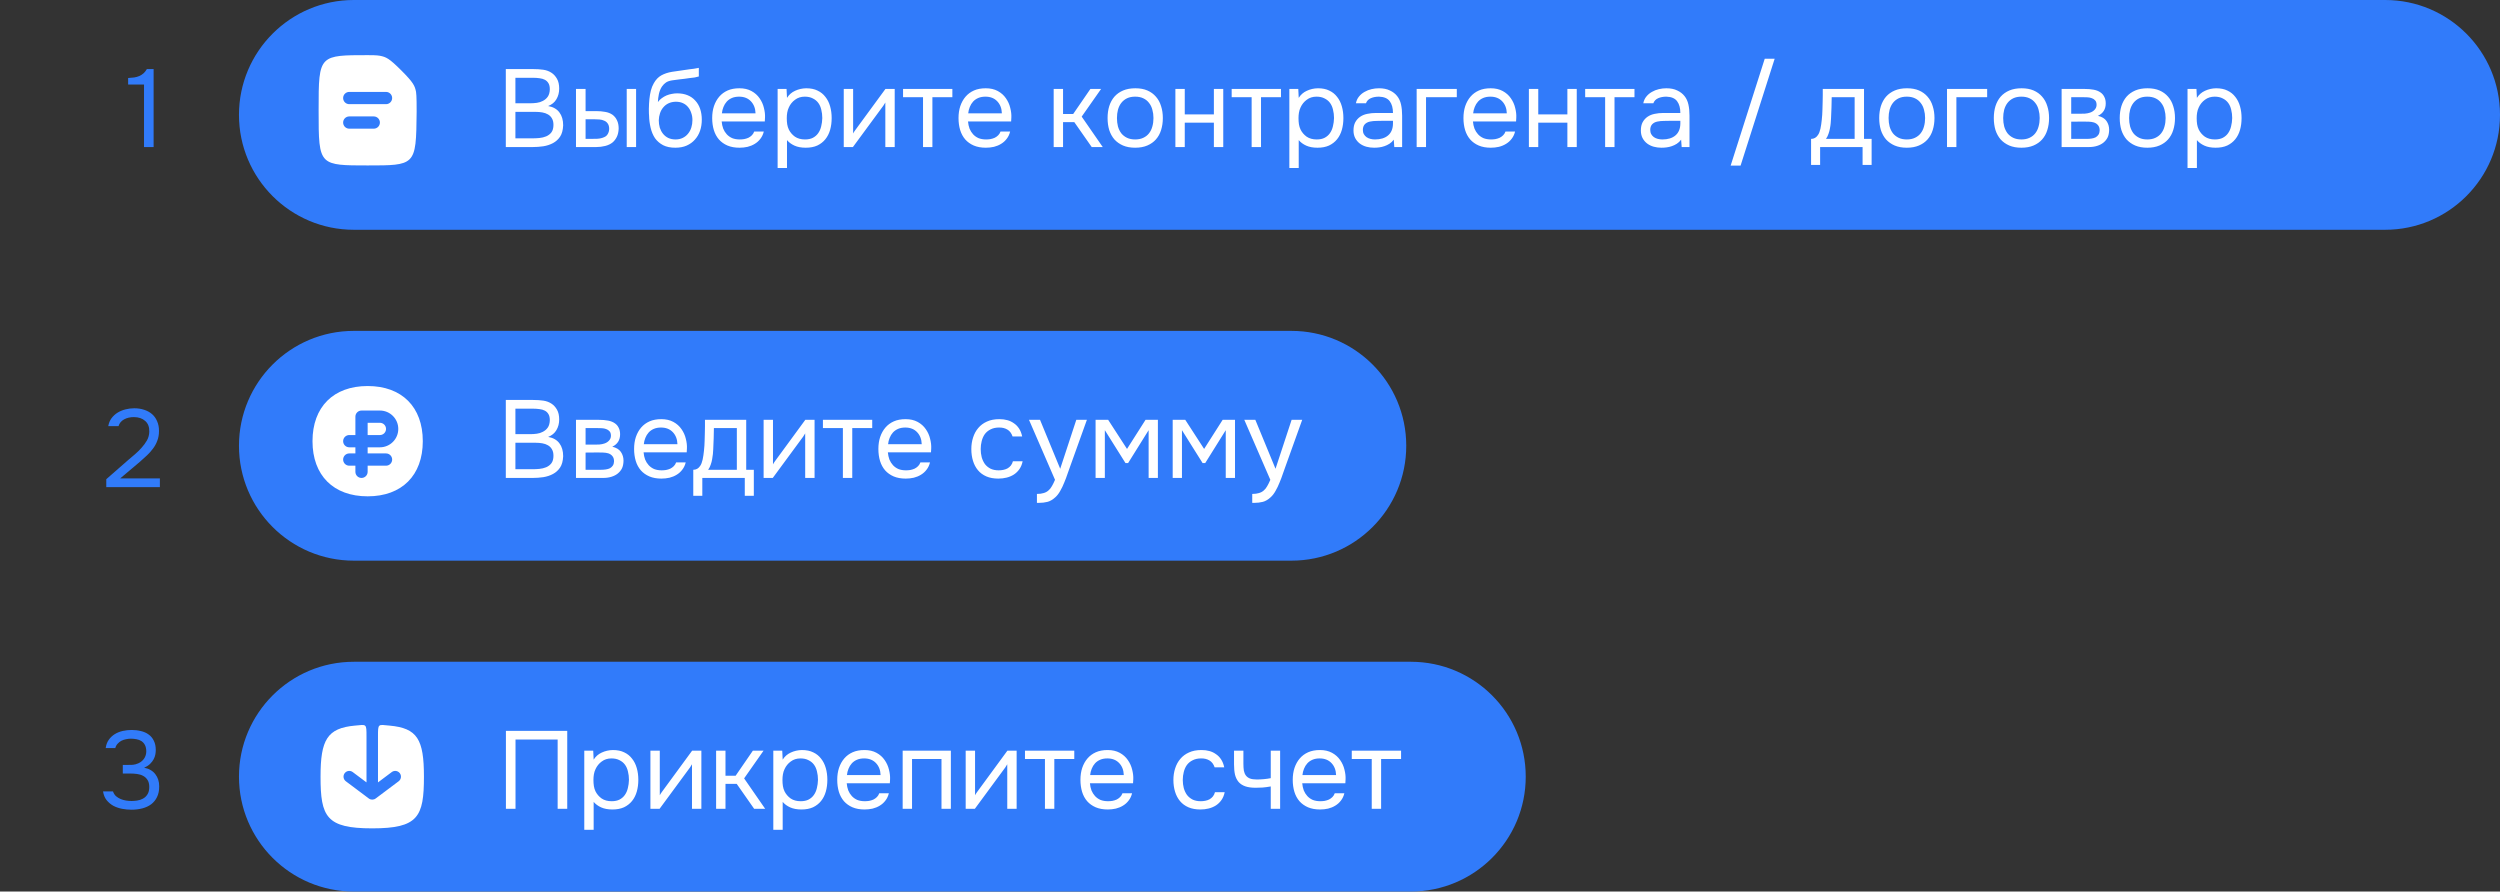 <?xml version="1.0" encoding="UTF-8"?> <svg xmlns="http://www.w3.org/2000/svg" width="272" height="97" viewBox="0 0 272 97" fill="none"><rect x="0" y="0" width="272" height="97" fill="#333333" stroke="none"/><path d="M26 12.5C26 5.596 31.596 0 38.5 0H259.5C266.404 0 272 5.596 272 12.5V12.5C272 19.404 266.404 25 259.5 25H38.5C31.596 25 26 19.404 26 12.5V12.5Z" fill="#317BFA"></path><path d="M26 48.5C26 41.596 31.596 36 38.5 36H140.5C147.404 36 153 41.596 153 48.5V48.5C153 55.404 147.404 61 140.5 61H38.5C31.596 61 26 55.404 26 48.5V48.5Z" fill="#317BFA"></path><path d="M26 84.5C26 77.596 31.596 72 38.5 72H153.5C160.404 72 166 77.596 166 84.5V84.5C166 91.404 160.404 97 153.5 97H38.5C31.596 97 26 91.404 26 84.5V84.5Z" fill="#317BFA"></path><path d="M55.032 7.516H58.008C58.416 7.516 58.784 7.54 59.112 7.588C59.448 7.636 59.748 7.748 60.012 7.924C60.244 8.076 60.44 8.292 60.6 8.572C60.76 8.852 60.84 9.208 60.84 9.64C60.84 10.072 60.74 10.456 60.54 10.792C60.348 11.128 60.048 11.376 59.64 11.536C60.184 11.632 60.592 11.864 60.864 12.232C61.136 12.592 61.272 13.06 61.272 13.636C61.248 14.164 61.136 14.576 60.936 14.872C60.736 15.168 60.48 15.4 60.168 15.568C59.856 15.736 59.504 15.852 59.112 15.916C58.728 15.972 58.34 16 57.948 16H55.032V7.516ZM56.076 8.464V11.236H57.708C57.932 11.236 58.164 11.22 58.404 11.188C58.644 11.156 58.86 11.088 59.052 10.984C59.276 10.872 59.456 10.72 59.592 10.528C59.736 10.328 59.812 10.056 59.82 9.712C59.82 9.44 59.772 9.224 59.676 9.064C59.58 8.896 59.448 8.768 59.28 8.68C59.112 8.592 58.92 8.536 58.704 8.512C58.488 8.48 58.26 8.464 58.02 8.464H56.076ZM57.912 15.052C58.168 15.052 58.424 15.04 58.68 15.016C58.944 14.992 59.192 14.932 59.424 14.836C59.664 14.732 59.856 14.584 60 14.392C60.144 14.192 60.216 13.924 60.216 13.588C60.216 13.3 60.16 13.064 60.048 12.88C59.944 12.696 59.8 12.552 59.616 12.448C59.44 12.344 59.236 12.272 59.004 12.232C58.772 12.192 58.536 12.172 58.296 12.172H56.076V15.052H57.912ZM62.667 9.676H63.711V12.088H64.851C65.211 12.088 65.539 12.116 65.835 12.172C66.139 12.22 66.407 12.324 66.639 12.484C66.855 12.644 67.019 12.848 67.131 13.096C67.251 13.336 67.311 13.636 67.311 13.996C67.295 14.356 67.227 14.656 67.107 14.896C66.995 15.128 66.847 15.324 66.663 15.484C66.439 15.668 66.167 15.8 65.847 15.88C65.527 15.96 65.199 16 64.863 16H62.667V9.676ZM68.187 16V9.676H69.207V16H68.187ZM64.047 15.112C64.351 15.112 64.655 15.108 64.959 15.1C65.271 15.084 65.539 15.02 65.763 14.908C65.915 14.844 66.035 14.736 66.123 14.584C66.219 14.424 66.271 14.24 66.279 14.032C66.279 13.784 66.227 13.588 66.123 13.444C66.027 13.3 65.899 13.196 65.739 13.132C65.587 13.06 65.415 13.016 65.223 13C65.031 12.984 64.843 12.976 64.659 12.976H63.711V15.112H64.047ZM71.58 11.104C71.7 10.936 71.84 10.796 72 10.684C72.16 10.564 72.332 10.464 72.516 10.384C72.708 10.304 72.9 10.248 73.092 10.216C73.292 10.176 73.484 10.156 73.668 10.156C74.1 10.156 74.48 10.224 74.808 10.36C75.144 10.496 75.424 10.692 75.648 10.948C75.88 11.196 76.056 11.496 76.176 11.848C76.296 12.2 76.356 12.592 76.356 13.024C76.356 13.456 76.292 13.86 76.164 14.236C76.036 14.604 75.848 14.924 75.6 15.196C75.36 15.468 75.06 15.684 74.7 15.844C74.348 15.996 73.94 16.072 73.476 16.072C72.948 16.072 72.504 15.98 72.144 15.796C71.784 15.604 71.492 15.352 71.268 15.04C71.052 14.72 70.892 14.34 70.788 13.9C70.684 13.46 70.628 13.028 70.62 12.604C70.604 12.476 70.596 12.22 70.596 11.836C70.604 11.444 70.624 11.092 70.656 10.78C70.688 10.46 70.74 10.152 70.812 9.856C70.892 9.552 71 9.284 71.136 9.052C71.352 8.668 71.624 8.384 71.952 8.2C72.288 8.016 72.672 7.888 73.104 7.816C73.24 7.792 73.544 7.748 74.016 7.684C74.496 7.612 74.824 7.564 75 7.54C75.152 7.524 75.316 7.504 75.492 7.48C75.676 7.448 75.856 7.416 76.032 7.384V8.32C75.912 8.36 75.764 8.396 75.588 8.428C75.412 8.452 75.212 8.476 74.988 8.5C74.828 8.524 74.66 8.548 74.484 8.572C74.316 8.588 74.14 8.608 73.956 8.632C73.78 8.648 73.508 8.684 73.14 8.74C72.868 8.78 72.644 8.856 72.468 8.968C72.3 9.08 72.152 9.228 72.024 9.412C71.872 9.636 71.76 9.908 71.688 10.228C71.624 10.54 71.588 10.832 71.58 11.104ZM73.5 15.172C73.796 15.172 74.056 15.116 74.28 15.004C74.512 14.892 74.704 14.74 74.856 14.548C75.016 14.356 75.136 14.132 75.216 13.876C75.296 13.62 75.336 13.348 75.336 13.06C75.336 12.78 75.292 12.52 75.204 12.28C75.124 12.032 75.008 11.82 74.856 11.644C74.704 11.46 74.52 11.32 74.304 11.224C74.088 11.12 73.824 11.068 73.512 11.068C73.224 11.076 72.968 11.132 72.744 11.236C72.52 11.34 72.328 11.488 72.168 11.68C72.008 11.864 71.888 12.08 71.808 12.328C71.728 12.568 71.684 12.82 71.676 13.084C71.676 13.364 71.712 13.632 71.784 13.888C71.864 14.136 71.98 14.356 72.132 14.548C72.284 14.74 72.472 14.892 72.696 15.004C72.928 15.116 73.196 15.172 73.5 15.172ZM78.518 13.216C78.542 13.496 78.598 13.756 78.686 13.996C78.782 14.228 78.91 14.432 79.07 14.608C79.23 14.784 79.426 14.924 79.658 15.028C79.898 15.124 80.174 15.172 80.486 15.172C80.638 15.172 80.794 15.16 80.954 15.136C81.122 15.104 81.278 15.056 81.422 14.992C81.566 14.92 81.694 14.828 81.806 14.716C81.918 14.604 82.002 14.468 82.058 14.308H83.102C83.03 14.612 82.906 14.876 82.73 15.1C82.562 15.324 82.358 15.508 82.118 15.652C81.886 15.796 81.626 15.904 81.338 15.976C81.05 16.04 80.758 16.072 80.462 16.072C79.958 16.072 79.518 15.992 79.142 15.832C78.774 15.672 78.466 15.452 78.218 15.172C77.97 14.884 77.786 14.544 77.666 14.152C77.546 13.752 77.486 13.316 77.486 12.844C77.486 12.372 77.55 11.94 77.678 11.548C77.814 11.148 78.006 10.804 78.254 10.516C78.502 10.228 78.806 10.004 79.166 9.844C79.526 9.684 79.954 9.604 80.45 9.604C80.954 9.604 81.39 9.704 81.758 9.904C82.126 10.104 82.422 10.368 82.646 10.696C82.87 11.016 83.026 11.364 83.114 11.74C83.21 12.116 83.25 12.464 83.234 12.784C83.234 12.856 83.23 12.928 83.222 13C83.222 13.072 83.218 13.144 83.21 13.216H78.518ZM82.202 12.328C82.186 11.792 82.018 11.356 81.698 11.02C81.378 10.684 80.95 10.516 80.414 10.516C80.118 10.516 79.858 10.564 79.634 10.66C79.41 10.756 79.222 10.888 79.07 11.056C78.918 11.224 78.798 11.42 78.71 11.644C78.622 11.86 78.566 12.088 78.542 12.328H82.202ZM85.625 18.28H84.605V9.676H85.577L85.625 10.648C85.841 10.304 86.133 10.048 86.501 9.88C86.877 9.704 87.281 9.612 87.713 9.604C88.201 9.604 88.613 9.688 88.949 9.856C89.293 10.016 89.577 10.244 89.801 10.54C90.033 10.828 90.205 11.172 90.317 11.572C90.429 11.964 90.485 12.388 90.485 12.844C90.485 13.308 90.429 13.736 90.317 14.128C90.205 14.52 90.033 14.86 89.801 15.148C89.569 15.436 89.277 15.664 88.925 15.832C88.573 15.992 88.153 16.072 87.665 16.072C87.185 16.072 86.777 15.996 86.441 15.844C86.105 15.692 85.833 15.492 85.625 15.244V18.28ZM87.581 15.172C87.925 15.172 88.213 15.112 88.445 14.992C88.685 14.864 88.877 14.696 89.021 14.488C89.173 14.272 89.281 14.024 89.345 13.744C89.417 13.464 89.457 13.164 89.465 12.844C89.465 12.524 89.429 12.224 89.357 11.944C89.293 11.656 89.185 11.408 89.033 11.2C88.881 10.992 88.681 10.828 88.433 10.708C88.193 10.58 87.901 10.516 87.557 10.516C87.149 10.516 86.797 10.628 86.501 10.852C86.205 11.068 85.981 11.344 85.829 11.68C85.741 11.864 85.681 12.056 85.649 12.256C85.617 12.448 85.601 12.648 85.601 12.856C85.601 13.096 85.617 13.32 85.649 13.528C85.681 13.728 85.741 13.92 85.829 14.104C85.981 14.408 86.201 14.664 86.489 14.872C86.785 15.072 87.149 15.172 87.581 15.172ZM92.796 16H91.8V9.676H92.82V14.524C92.876 14.412 92.952 14.292 93.048 14.164C93.144 14.028 93.22 13.924 93.276 13.852L96.336 9.676H97.344V16H96.324V11.152C96.26 11.272 96.188 11.388 96.108 11.5C96.036 11.604 95.968 11.696 95.904 11.776L92.796 16ZM103.617 9.676V10.576H101.445V16H100.425V10.576H98.252V9.676H103.617ZM105.319 13.216C105.343 13.496 105.399 13.756 105.487 13.996C105.583 14.228 105.711 14.432 105.871 14.608C106.031 14.784 106.227 14.924 106.459 15.028C106.699 15.124 106.975 15.172 107.287 15.172C107.439 15.172 107.595 15.16 107.755 15.136C107.923 15.104 108.079 15.056 108.223 14.992C108.367 14.92 108.495 14.828 108.607 14.716C108.719 14.604 108.803 14.468 108.859 14.308H109.903C109.831 14.612 109.707 14.876 109.531 15.1C109.363 15.324 109.159 15.508 108.919 15.652C108.687 15.796 108.427 15.904 108.139 15.976C107.851 16.04 107.559 16.072 107.263 16.072C106.759 16.072 106.319 15.992 105.943 15.832C105.575 15.672 105.267 15.452 105.019 15.172C104.771 14.884 104.587 14.544 104.467 14.152C104.347 13.752 104.287 13.316 104.287 12.844C104.287 12.372 104.351 11.94 104.479 11.548C104.615 11.148 104.807 10.804 105.055 10.516C105.303 10.228 105.607 10.004 105.967 9.844C106.327 9.684 106.755 9.604 107.251 9.604C107.755 9.604 108.191 9.704 108.559 9.904C108.927 10.104 109.223 10.368 109.447 10.696C109.671 11.016 109.827 11.364 109.915 11.74C110.011 12.116 110.051 12.464 110.035 12.784C110.035 12.856 110.031 12.928 110.023 13C110.023 13.072 110.019 13.144 110.011 13.216H105.319ZM109.003 12.328C108.987 11.792 108.819 11.356 108.499 11.02C108.179 10.684 107.751 10.516 107.215 10.516C106.919 10.516 106.659 10.564 106.435 10.66C106.211 10.756 106.023 10.888 105.871 11.056C105.719 11.224 105.599 11.42 105.511 11.644C105.423 11.86 105.367 12.088 105.343 12.328H109.003ZM114.64 16V9.676H115.66V12.4H116.764L118.636 9.676H119.8L117.688 12.688L119.98 16H118.78L116.884 13.288H115.66V16H114.64ZM123.529 9.604C124.033 9.604 124.469 9.684 124.837 9.844C125.205 10.004 125.513 10.228 125.761 10.516C126.017 10.804 126.205 11.148 126.325 11.548C126.453 11.94 126.517 12.372 126.517 12.844C126.517 13.316 126.453 13.752 126.325 14.152C126.205 14.544 126.017 14.884 125.761 15.172C125.513 15.452 125.201 15.672 124.825 15.832C124.449 15.992 124.009 16.072 123.505 16.072C123.001 16.072 122.561 15.992 122.185 15.832C121.817 15.672 121.505 15.452 121.249 15.172C121.001 14.884 120.813 14.544 120.685 14.152C120.565 13.752 120.505 13.316 120.505 12.844C120.505 12.372 120.565 11.94 120.685 11.548C120.813 11.148 121.001 10.804 121.249 10.516C121.505 10.228 121.821 10.004 122.197 9.844C122.573 9.684 123.017 9.604 123.529 9.604ZM123.505 15.172C123.849 15.172 124.145 15.112 124.393 14.992C124.649 14.872 124.857 14.708 125.017 14.5C125.185 14.284 125.305 14.036 125.377 13.756C125.457 13.476 125.497 13.172 125.497 12.844C125.497 12.524 125.457 12.224 125.377 11.944C125.305 11.656 125.185 11.408 125.017 11.2C124.857 10.984 124.649 10.816 124.393 10.696C124.145 10.576 123.849 10.516 123.505 10.516C123.161 10.516 122.865 10.576 122.617 10.696C122.369 10.816 122.161 10.984 121.993 11.2C121.833 11.408 121.713 11.656 121.633 11.944C121.561 12.224 121.525 12.524 121.525 12.844C121.525 13.172 121.561 13.476 121.633 13.756C121.713 14.036 121.833 14.284 121.993 14.5C122.161 14.708 122.369 14.872 122.617 14.992C122.865 15.112 123.161 15.172 123.505 15.172ZM127.882 16V9.676H128.902V12.448H132.07V9.676H133.09V16H132.07V13.348H128.902V16H127.882ZM139.37 9.676V10.576H137.198V16H136.178V10.576H134.006V9.676H139.37ZM141.301 18.28H140.281V9.676H141.253L141.301 10.648C141.517 10.304 141.809 10.048 142.177 9.88C142.553 9.704 142.957 9.612 143.389 9.604C143.877 9.604 144.289 9.688 144.625 9.856C144.969 10.016 145.253 10.244 145.477 10.54C145.709 10.828 145.881 11.172 145.993 11.572C146.105 11.964 146.161 12.388 146.161 12.844C146.161 13.308 146.105 13.736 145.993 14.128C145.881 14.52 145.709 14.86 145.477 15.148C145.245 15.436 144.953 15.664 144.601 15.832C144.249 15.992 143.829 16.072 143.341 16.072C142.861 16.072 142.453 15.996 142.117 15.844C141.781 15.692 141.509 15.492 141.301 15.244V18.28ZM143.257 15.172C143.601 15.172 143.889 15.112 144.121 14.992C144.361 14.864 144.553 14.696 144.697 14.488C144.849 14.272 144.957 14.024 145.021 13.744C145.093 13.464 145.133 13.164 145.141 12.844C145.141 12.524 145.105 12.224 145.033 11.944C144.969 11.656 144.861 11.408 144.709 11.2C144.557 10.992 144.357 10.828 144.109 10.708C143.869 10.58 143.577 10.516 143.233 10.516C142.825 10.516 142.473 10.628 142.177 10.852C141.881 11.068 141.657 11.344 141.505 11.68C141.417 11.864 141.357 12.056 141.325 12.256C141.293 12.448 141.277 12.648 141.277 12.856C141.277 13.096 141.293 13.32 141.325 13.528C141.357 13.728 141.417 13.92 141.505 14.104C141.657 14.408 141.877 14.664 142.165 14.872C142.461 15.072 142.825 15.172 143.257 15.172ZM151.64 15.196C151.504 15.38 151.348 15.528 151.172 15.64C150.996 15.752 150.812 15.84 150.62 15.904C150.436 15.968 150.248 16.012 150.056 16.036C149.872 16.06 149.688 16.072 149.504 16.072C149.208 16.072 148.928 16.036 148.664 15.964C148.4 15.892 148.16 15.776 147.944 15.616C147.736 15.456 147.568 15.256 147.44 15.016C147.32 14.776 147.26 14.504 147.26 14.2C147.26 13.84 147.324 13.54 147.452 13.3C147.588 13.052 147.768 12.852 147.992 12.7C148.216 12.548 148.472 12.444 148.76 12.388C149.056 12.324 149.368 12.292 149.696 12.292H151.556C151.556 11.756 151.44 11.332 151.208 11.02C150.976 10.7 150.584 10.532 150.032 10.516C149.696 10.516 149.4 10.572 149.144 10.684C148.888 10.796 148.712 10.98 148.616 11.236H147.524C147.58 10.948 147.692 10.704 147.86 10.504C148.028 10.296 148.228 10.128 148.46 10C148.692 9.864 148.944 9.764 149.216 9.7C149.488 9.636 149.76 9.604 150.032 9.604C150.504 9.604 150.9 9.684 151.22 9.844C151.548 9.996 151.812 10.2 152.012 10.456C152.212 10.704 152.352 11.008 152.432 11.368C152.512 11.728 152.552 12.132 152.552 12.58V16H151.7L151.64 15.196ZM150.44 13.144C150.248 13.144 150.024 13.148 149.768 13.156C149.52 13.156 149.28 13.18 149.048 13.228C148.816 13.276 148.628 13.376 148.484 13.528C148.348 13.68 148.28 13.88 148.28 14.128C148.28 14.312 148.316 14.468 148.388 14.596C148.46 14.724 148.556 14.832 148.676 14.92C148.804 15.008 148.948 15.072 149.108 15.112C149.268 15.152 149.432 15.172 149.6 15.172C150.2 15.172 150.672 15.028 151.016 14.74C151.368 14.444 151.548 14.016 151.556 13.456V13.144H150.44ZM154.132 16V9.676H158.5V10.576H155.152V16H154.132ZM160.256 13.216C160.28 13.496 160.336 13.756 160.424 13.996C160.52 14.228 160.648 14.432 160.808 14.608C160.968 14.784 161.164 14.924 161.396 15.028C161.636 15.124 161.912 15.172 162.224 15.172C162.376 15.172 162.532 15.16 162.692 15.136C162.86 15.104 163.016 15.056 163.16 14.992C163.304 14.92 163.432 14.828 163.544 14.716C163.656 14.604 163.74 14.468 163.796 14.308H164.84C164.768 14.612 164.644 14.876 164.468 15.1C164.3 15.324 164.096 15.508 163.856 15.652C163.624 15.796 163.364 15.904 163.076 15.976C162.788 16.04 162.496 16.072 162.2 16.072C161.696 16.072 161.256 15.992 160.88 15.832C160.512 15.672 160.204 15.452 159.956 15.172C159.708 14.884 159.524 14.544 159.404 14.152C159.284 13.752 159.224 13.316 159.224 12.844C159.224 12.372 159.288 11.94 159.416 11.548C159.552 11.148 159.744 10.804 159.992 10.516C160.24 10.228 160.544 10.004 160.904 9.844C161.264 9.684 161.692 9.604 162.188 9.604C162.692 9.604 163.128 9.704 163.496 9.904C163.864 10.104 164.16 10.368 164.384 10.696C164.608 11.016 164.764 11.364 164.852 11.74C164.948 12.116 164.988 12.464 164.972 12.784C164.972 12.856 164.968 12.928 164.96 13C164.96 13.072 164.956 13.144 164.948 13.216H160.256ZM163.94 12.328C163.924 11.792 163.756 11.356 163.436 11.02C163.116 10.684 162.688 10.516 162.152 10.516C161.856 10.516 161.596 10.564 161.372 10.66C161.148 10.756 160.96 10.888 160.808 11.056C160.656 11.224 160.536 11.42 160.448 11.644C160.36 11.86 160.304 12.088 160.28 12.328H163.94ZM166.343 16V9.676H167.363V12.448H170.531V9.676H171.551V16H170.531V13.348H167.363V16H166.343ZM177.831 9.676V10.576H175.659V16H174.639V10.576H172.467V9.676H177.831ZM182.906 15.196C182.77 15.38 182.614 15.528 182.438 15.64C182.262 15.752 182.078 15.84 181.886 15.904C181.702 15.968 181.514 16.012 181.322 16.036C181.138 16.06 180.954 16.072 180.77 16.072C180.474 16.072 180.194 16.036 179.93 15.964C179.666 15.892 179.426 15.776 179.21 15.616C179.002 15.456 178.834 15.256 178.706 15.016C178.586 14.776 178.526 14.504 178.526 14.2C178.526 13.84 178.59 13.54 178.718 13.3C178.854 13.052 179.034 12.852 179.258 12.7C179.482 12.548 179.738 12.444 180.026 12.388C180.322 12.324 180.634 12.292 180.962 12.292H182.822C182.822 11.756 182.706 11.332 182.474 11.02C182.242 10.7 181.85 10.532 181.298 10.516C180.962 10.516 180.666 10.572 180.41 10.684C180.154 10.796 179.978 10.98 179.882 11.236H178.79C178.846 10.948 178.958 10.704 179.126 10.504C179.294 10.296 179.494 10.128 179.726 10C179.958 9.864 180.21 9.764 180.482 9.7C180.754 9.636 181.026 9.604 181.298 9.604C181.77 9.604 182.166 9.684 182.486 9.844C182.814 9.996 183.078 10.2 183.278 10.456C183.478 10.704 183.618 11.008 183.698 11.368C183.778 11.728 183.818 12.132 183.818 12.58V16H182.966L182.906 15.196ZM181.706 13.144C181.514 13.144 181.29 13.148 181.034 13.156C180.786 13.156 180.546 13.18 180.314 13.228C180.082 13.276 179.894 13.376 179.75 13.528C179.614 13.68 179.546 13.88 179.546 14.128C179.546 14.312 179.582 14.468 179.654 14.596C179.726 14.724 179.822 14.832 179.942 14.92C180.07 15.008 180.214 15.072 180.374 15.112C180.534 15.152 180.698 15.172 180.866 15.172C181.466 15.172 181.938 15.028 182.282 14.74C182.634 14.444 182.814 14.016 182.822 13.456V13.144H181.706ZM192.004 6.388H193.084L189.376 18.016H188.296L192.004 6.388ZM198.305 11.068C198.313 10.836 198.317 10.604 198.317 10.372C198.317 10.14 198.317 9.908 198.317 9.676H202.805V15.112H203.633V17.944H202.649V16H198.029V17.944H197.045V15.112C197.365 15.112 197.617 14.968 197.801 14.68C197.913 14.52 198.001 14.292 198.065 13.996C198.129 13.692 198.177 13.372 198.209 13.036C198.249 12.668 198.273 12.304 198.281 11.944C198.297 11.576 198.305 11.284 198.305 11.068ZM201.785 10.576H199.289C199.281 10.912 199.273 11.288 199.265 11.704C199.257 12.12 199.241 12.508 199.217 12.868C199.209 13.028 199.197 13.204 199.181 13.396C199.165 13.58 199.137 13.772 199.097 13.972C199.065 14.164 199.013 14.36 198.941 14.56C198.877 14.76 198.785 14.944 198.665 15.112H201.785V10.576ZM207.483 9.604C207.987 9.604 208.423 9.684 208.791 9.844C209.159 10.004 209.467 10.228 209.715 10.516C209.971 10.804 210.159 11.148 210.279 11.548C210.407 11.94 210.471 12.372 210.471 12.844C210.471 13.316 210.407 13.752 210.279 14.152C210.159 14.544 209.971 14.884 209.715 15.172C209.467 15.452 209.155 15.672 208.779 15.832C208.403 15.992 207.963 16.072 207.459 16.072C206.955 16.072 206.515 15.992 206.139 15.832C205.771 15.672 205.459 15.452 205.203 15.172C204.955 14.884 204.767 14.544 204.639 14.152C204.519 13.752 204.459 13.316 204.459 12.844C204.459 12.372 204.519 11.94 204.639 11.548C204.767 11.148 204.955 10.804 205.203 10.516C205.459 10.228 205.775 10.004 206.151 9.844C206.527 9.684 206.971 9.604 207.483 9.604ZM207.459 15.172C207.803 15.172 208.099 15.112 208.347 14.992C208.603 14.872 208.811 14.708 208.971 14.5C209.139 14.284 209.259 14.036 209.331 13.756C209.411 13.476 209.451 13.172 209.451 12.844C209.451 12.524 209.411 12.224 209.331 11.944C209.259 11.656 209.139 11.408 208.971 11.2C208.811 10.984 208.603 10.816 208.347 10.696C208.099 10.576 207.803 10.516 207.459 10.516C207.115 10.516 206.819 10.576 206.571 10.696C206.323 10.816 206.115 10.984 205.947 11.2C205.787 11.408 205.667 11.656 205.587 11.944C205.515 12.224 205.479 12.524 205.479 12.844C205.479 13.172 205.515 13.476 205.587 13.756C205.667 14.036 205.787 14.284 205.947 14.5C206.115 14.708 206.323 14.872 206.571 14.992C206.819 15.112 207.115 15.172 207.459 15.172ZM211.835 16V9.676H216.203V10.576H212.855V16H211.835ZM219.951 9.604C220.455 9.604 220.891 9.684 221.259 9.844C221.627 10.004 221.935 10.228 222.183 10.516C222.439 10.804 222.627 11.148 222.747 11.548C222.875 11.94 222.939 12.372 222.939 12.844C222.939 13.316 222.875 13.752 222.747 14.152C222.627 14.544 222.439 14.884 222.183 15.172C221.935 15.452 221.623 15.672 221.247 15.832C220.871 15.992 220.431 16.072 219.927 16.072C219.423 16.072 218.983 15.992 218.607 15.832C218.239 15.672 217.927 15.452 217.671 15.172C217.423 14.884 217.235 14.544 217.107 14.152C216.987 13.752 216.927 13.316 216.927 12.844C216.927 12.372 216.987 11.94 217.107 11.548C217.235 11.148 217.423 10.804 217.671 10.516C217.927 10.228 218.243 10.004 218.619 9.844C218.995 9.684 219.439 9.604 219.951 9.604ZM219.927 15.172C220.271 15.172 220.567 15.112 220.815 14.992C221.071 14.872 221.279 14.708 221.439 14.5C221.607 14.284 221.727 14.036 221.799 13.756C221.879 13.476 221.919 13.172 221.919 12.844C221.919 12.524 221.879 12.224 221.799 11.944C221.727 11.656 221.607 11.408 221.439 11.2C221.279 10.984 221.071 10.816 220.815 10.696C220.567 10.576 220.271 10.516 219.927 10.516C219.583 10.516 219.287 10.576 219.039 10.696C218.791 10.816 218.583 10.984 218.415 11.2C218.255 11.408 218.135 11.656 218.055 11.944C217.983 12.224 217.947 12.524 217.947 12.844C217.947 13.172 217.983 13.476 218.055 13.756C218.135 14.036 218.255 14.284 218.415 14.5C218.583 14.708 218.791 14.872 219.039 14.992C219.287 15.112 219.583 15.172 219.927 15.172ZM224.304 9.676H226.752C227.16 9.676 227.508 9.704 227.796 9.76C228.092 9.816 228.34 9.916 228.54 10.06C228.716 10.18 228.852 10.34 228.948 10.54C229.052 10.74 229.104 10.976 229.104 11.248C229.104 11.88 228.82 12.332 228.252 12.604C228.684 12.7 228.996 12.888 229.188 13.168C229.38 13.448 229.476 13.768 229.476 14.128C229.468 14.464 229.412 14.74 229.308 14.956C229.204 15.164 229.056 15.348 228.864 15.508C228.68 15.66 228.452 15.78 228.18 15.868C227.908 15.956 227.6 16 227.256 16H224.304V9.676ZM225.348 10.576V12.376H226.224C226.424 12.376 226.628 12.372 226.836 12.364C227.044 12.348 227.228 12.312 227.388 12.256C227.588 12.192 227.756 12.088 227.892 11.944C228.028 11.8 228.1 11.628 228.108 11.428C228.108 11.196 228.056 11.028 227.952 10.924C227.856 10.812 227.736 10.732 227.592 10.684C227.448 10.628 227.292 10.596 227.124 10.588C226.956 10.58 226.8 10.576 226.656 10.576H225.348ZM225.348 15.112H227.016C227.2 15.112 227.376 15.1 227.544 15.076C227.72 15.052 227.872 15.008 228 14.944C228.128 14.872 228.232 14.776 228.312 14.656C228.392 14.536 228.436 14.384 228.444 14.2C228.444 13.96 228.388 13.772 228.276 13.636C228.164 13.492 228.012 13.388 227.82 13.324C227.66 13.276 227.48 13.248 227.28 13.24C227.08 13.232 226.872 13.228 226.656 13.228L225.348 13.24V15.112ZM233.651 9.604C234.155 9.604 234.591 9.684 234.959 9.844C235.327 10.004 235.635 10.228 235.883 10.516C236.139 10.804 236.327 11.148 236.447 11.548C236.575 11.94 236.639 12.372 236.639 12.844C236.639 13.316 236.575 13.752 236.447 14.152C236.327 14.544 236.139 14.884 235.883 15.172C235.635 15.452 235.323 15.672 234.947 15.832C234.571 15.992 234.131 16.072 233.627 16.072C233.123 16.072 232.683 15.992 232.307 15.832C231.939 15.672 231.627 15.452 231.371 15.172C231.123 14.884 230.935 14.544 230.807 14.152C230.687 13.752 230.627 13.316 230.627 12.844C230.627 12.372 230.687 11.94 230.807 11.548C230.935 11.148 231.123 10.804 231.371 10.516C231.627 10.228 231.943 10.004 232.319 9.844C232.695 9.684 233.139 9.604 233.651 9.604ZM233.627 15.172C233.971 15.172 234.267 15.112 234.515 14.992C234.771 14.872 234.979 14.708 235.139 14.5C235.307 14.284 235.427 14.036 235.499 13.756C235.579 13.476 235.619 13.172 235.619 12.844C235.619 12.524 235.579 12.224 235.499 11.944C235.427 11.656 235.307 11.408 235.139 11.2C234.979 10.984 234.771 10.816 234.515 10.696C234.267 10.576 233.971 10.516 233.627 10.516C233.283 10.516 232.987 10.576 232.739 10.696C232.491 10.816 232.283 10.984 232.115 11.2C231.955 11.408 231.835 11.656 231.755 11.944C231.683 12.224 231.646 12.524 231.646 12.844C231.646 13.172 231.683 13.476 231.755 13.756C231.835 14.036 231.955 14.284 232.115 14.5C232.283 14.708 232.491 14.872 232.739 14.992C232.987 15.112 233.283 15.172 233.627 15.172ZM239.023 18.28H238.003V9.676H238.975L239.023 10.648C239.239 10.304 239.531 10.048 239.899 9.88C240.275 9.704 240.679 9.612 241.111 9.604C241.599 9.604 242.011 9.688 242.347 9.856C242.691 10.016 242.975 10.244 243.199 10.54C243.431 10.828 243.603 11.172 243.715 11.572C243.827 11.964 243.883 12.388 243.883 12.844C243.883 13.308 243.827 13.736 243.715 14.128C243.603 14.52 243.431 14.86 243.199 15.148C242.967 15.436 242.675 15.664 242.323 15.832C241.971 15.992 241.551 16.072 241.063 16.072C240.583 16.072 240.175 15.996 239.839 15.844C239.503 15.692 239.231 15.492 239.023 15.244V18.28ZM240.979 15.172C241.323 15.172 241.611 15.112 241.843 14.992C242.083 14.864 242.275 14.696 242.419 14.488C242.571 14.272 242.679 14.024 242.743 13.744C242.815 13.464 242.855 13.164 242.863 12.844C242.863 12.524 242.827 12.224 242.755 11.944C242.691 11.656 242.583 11.408 242.431 11.2C242.279 10.992 242.079 10.828 241.831 10.708C241.591 10.58 241.299 10.516 240.955 10.516C240.547 10.516 240.195 10.628 239.899 10.852C239.603 11.068 239.379 11.344 239.227 11.68C239.139 11.864 239.079 12.056 239.047 12.256C239.015 12.448 238.999 12.648 238.999 12.856C238.999 13.096 239.015 13.32 239.047 13.528C239.079 13.728 239.139 13.92 239.227 14.104C239.379 14.408 239.599 14.664 239.887 14.872C240.183 15.072 240.547 15.172 240.979 15.172Z" fill="white"></path><path d="M16.713 16H15.669V9.196H13.941V8.488C14.181 8.472 14.401 8.452 14.601 8.428C14.801 8.396 14.985 8.344 15.153 8.272C15.321 8.2 15.473 8.104 15.609 7.984C15.745 7.864 15.869 7.708 15.981 7.516H16.713V16Z" fill="#317BFA"></path><path d="M13.963 50.036C14.179 49.852 14.415 49.652 14.671 49.436C14.935 49.212 15.179 48.972 15.403 48.716C15.635 48.46 15.831 48.192 15.991 47.912C16.151 47.624 16.235 47.312 16.243 46.976C16.259 46.464 16.111 46.072 15.799 45.8C15.487 45.52 15.075 45.38 14.563 45.38C14.155 45.38 13.799 45.464 13.495 45.632C13.191 45.8 12.991 46.044 12.895 46.364H11.779C11.835 46.036 11.951 45.752 12.127 45.512C12.311 45.264 12.531 45.06 12.787 44.9C13.051 44.74 13.339 44.62 13.651 44.54C13.963 44.46 14.283 44.42 14.611 44.42C15.003 44.42 15.363 44.476 15.691 44.588C16.019 44.692 16.303 44.848 16.543 45.056C16.783 45.264 16.967 45.524 17.095 45.836C17.231 46.14 17.299 46.488 17.299 46.88C17.299 47.272 17.239 47.624 17.119 47.936C17.007 48.248 16.851 48.536 16.651 48.8C16.459 49.064 16.239 49.312 15.991 49.544C15.743 49.776 15.487 50.008 15.223 50.24L13.075 52.052H17.395V53H11.563V52.136L13.963 50.036Z" fill="#317BFA"></path><path d="M14.308 88.096C13.972 88.096 13.632 88.064 13.288 88C12.952 87.936 12.636 87.828 12.34 87.676C12.052 87.516 11.804 87.308 11.596 87.052C11.396 86.796 11.268 86.48 11.212 86.104H12.292C12.364 86.312 12.472 86.484 12.616 86.62C12.768 86.748 12.936 86.852 13.12 86.932C13.312 87.012 13.512 87.068 13.72 87.1C13.928 87.132 14.128 87.148 14.32 87.148C14.496 87.148 14.696 87.132 14.92 87.1C15.144 87.068 15.352 87 15.544 86.896C15.744 86.792 15.908 86.64 16.036 86.44C16.172 86.232 16.24 85.96 16.24 85.624C16.24 85.304 16.176 85.048 16.048 84.856C15.928 84.664 15.768 84.516 15.568 84.412C15.376 84.308 15.156 84.24 14.908 84.208C14.668 84.176 14.424 84.16 14.176 84.16H13.36V83.224H13.852C14.068 83.224 14.268 83.22 14.452 83.212C14.636 83.196 14.84 83.14 15.064 83.044C15.32 82.924 15.524 82.756 15.676 82.54C15.828 82.316 15.908 82.06 15.916 81.772C15.916 81.484 15.868 81.248 15.772 81.064C15.676 80.88 15.548 80.736 15.388 80.632C15.228 80.528 15.048 80.46 14.848 80.428C14.648 80.388 14.444 80.368 14.236 80.368C14.068 80.368 13.892 80.388 13.708 80.428C13.532 80.46 13.364 80.516 13.204 80.596C13.052 80.676 12.916 80.784 12.796 80.92C12.676 81.048 12.592 81.204 12.544 81.388H11.5C11.548 81.036 11.66 80.736 11.836 80.488C12.012 80.24 12.228 80.036 12.484 79.876C12.748 79.716 13.036 79.6 13.348 79.528C13.668 79.456 13.992 79.42 14.32 79.42C14.68 79.42 15.016 79.46 15.328 79.54C15.648 79.612 15.928 79.736 16.168 79.912C16.408 80.08 16.596 80.304 16.732 80.584C16.876 80.864 16.948 81.204 16.948 81.604C16.948 81.756 16.932 81.92 16.9 82.096C16.868 82.264 16.808 82.432 16.72 82.6C16.632 82.768 16.504 82.936 16.336 83.104C16.168 83.272 15.948 83.412 15.676 83.524C16.212 83.628 16.62 83.864 16.9 84.232C17.18 84.592 17.32 85.028 17.32 85.54V85.588C17.32 86.028 17.24 86.408 17.08 86.728C16.928 87.04 16.716 87.3 16.444 87.508C16.172 87.708 15.852 87.856 15.484 87.952C15.116 88.048 14.724 88.096 14.308 88.096Z" fill="#317BFA"></path><path d="M55.032 43.516H58.008C58.416 43.516 58.784 43.54 59.112 43.588C59.448 43.636 59.748 43.748 60.012 43.924C60.244 44.076 60.44 44.292 60.6 44.572C60.76 44.852 60.84 45.208 60.84 45.64C60.84 46.072 60.74 46.456 60.54 46.792C60.348 47.128 60.048 47.376 59.64 47.536C60.184 47.632 60.592 47.864 60.864 48.232C61.136 48.592 61.272 49.06 61.272 49.636C61.248 50.164 61.136 50.576 60.936 50.872C60.736 51.168 60.48 51.4 60.168 51.568C59.856 51.736 59.504 51.852 59.112 51.916C58.728 51.972 58.34 52 57.948 52H55.032V43.516ZM56.076 44.464V47.236H57.708C57.932 47.236 58.164 47.22 58.404 47.188C58.644 47.156 58.86 47.088 59.052 46.984C59.276 46.872 59.456 46.72 59.592 46.528C59.736 46.328 59.812 46.056 59.82 45.712C59.82 45.44 59.772 45.224 59.676 45.064C59.58 44.896 59.448 44.768 59.28 44.68C59.112 44.592 58.92 44.536 58.704 44.512C58.488 44.48 58.26 44.464 58.02 44.464H56.076ZM57.912 51.052C58.168 51.052 58.424 51.04 58.68 51.016C58.944 50.992 59.192 50.932 59.424 50.836C59.664 50.732 59.856 50.584 60 50.392C60.144 50.192 60.216 49.924 60.216 49.588C60.216 49.3 60.16 49.064 60.048 48.88C59.944 48.696 59.8 48.552 59.616 48.448C59.44 48.344 59.236 48.272 59.004 48.232C58.772 48.192 58.536 48.172 58.296 48.172H56.076V51.052H57.912ZM62.667 45.676H65.115C65.523 45.676 65.871 45.704 66.159 45.76C66.455 45.816 66.703 45.916 66.903 46.06C67.079 46.18 67.215 46.34 67.311 46.54C67.415 46.74 67.467 46.976 67.467 47.248C67.467 47.88 67.183 48.332 66.615 48.604C67.047 48.7 67.359 48.888 67.551 49.168C67.743 49.448 67.839 49.768 67.839 50.128C67.831 50.464 67.775 50.74 67.671 50.956C67.567 51.164 67.419 51.348 67.227 51.508C67.043 51.66 66.815 51.78 66.543 51.868C66.271 51.956 65.963 52 65.619 52H62.667V45.676ZM63.711 46.576V48.376H64.587C64.787 48.376 64.991 48.372 65.199 48.364C65.407 48.348 65.591 48.312 65.751 48.256C65.951 48.192 66.119 48.088 66.255 47.944C66.391 47.8 66.463 47.628 66.471 47.428C66.471 47.196 66.419 47.028 66.315 46.924C66.219 46.812 66.099 46.732 65.955 46.684C65.811 46.628 65.655 46.596 65.487 46.588C65.319 46.58 65.163 46.576 65.019 46.576H63.711ZM63.711 51.112H65.379C65.563 51.112 65.739 51.1 65.907 51.076C66.083 51.052 66.235 51.008 66.363 50.944C66.491 50.872 66.595 50.776 66.675 50.656C66.755 50.536 66.799 50.384 66.807 50.2C66.807 49.96 66.751 49.772 66.639 49.636C66.527 49.492 66.375 49.388 66.183 49.324C66.023 49.276 65.843 49.248 65.643 49.24C65.443 49.232 65.235 49.228 65.019 49.228L63.711 49.24V51.112ZM70.022 49.216C70.046 49.496 70.102 49.756 70.19 49.996C70.286 50.228 70.414 50.432 70.574 50.608C70.734 50.784 70.93 50.924 71.162 51.028C71.402 51.124 71.678 51.172 71.99 51.172C72.142 51.172 72.298 51.16 72.458 51.136C72.626 51.104 72.782 51.056 72.926 50.992C73.07 50.92 73.198 50.828 73.31 50.716C73.422 50.604 73.506 50.468 73.562 50.308H74.606C74.534 50.612 74.41 50.876 74.234 51.1C74.066 51.324 73.862 51.508 73.622 51.652C73.39 51.796 73.13 51.904 72.842 51.976C72.554 52.04 72.262 52.072 71.966 52.072C71.462 52.072 71.022 51.992 70.646 51.832C70.278 51.672 69.97 51.452 69.722 51.172C69.474 50.884 69.29 50.544 69.17 50.152C69.05 49.752 68.99 49.316 68.99 48.844C68.99 48.372 69.054 47.94 69.182 47.548C69.318 47.148 69.51 46.804 69.758 46.516C70.006 46.228 70.31 46.004 70.67 45.844C71.03 45.684 71.458 45.604 71.954 45.604C72.458 45.604 72.894 45.704 73.262 45.904C73.63 46.104 73.926 46.368 74.15 46.696C74.374 47.016 74.53 47.364 74.618 47.74C74.714 48.116 74.754 48.464 74.738 48.784C74.738 48.856 74.734 48.928 74.726 49C74.726 49.072 74.722 49.144 74.714 49.216H70.022ZM73.706 48.328C73.69 47.792 73.522 47.356 73.202 47.02C72.882 46.684 72.454 46.516 71.918 46.516C71.622 46.516 71.362 46.564 71.138 46.66C70.914 46.756 70.726 46.888 70.574 47.056C70.422 47.224 70.302 47.42 70.214 47.644C70.126 47.86 70.07 48.088 70.046 48.328H73.706ZM76.688 47.068C76.696 46.836 76.7 46.604 76.7 46.372C76.7 46.14 76.7 45.908 76.7 45.676H81.188V51.112H82.016V53.944H81.032V52H76.412V53.944H75.428V51.112C75.748 51.112 76 50.968 76.184 50.68C76.296 50.52 76.384 50.292 76.448 49.996C76.512 49.692 76.56 49.372 76.592 49.036C76.632 48.668 76.656 48.304 76.664 47.944C76.68 47.576 76.688 47.284 76.688 47.068ZM80.168 46.576H77.672C77.664 46.912 77.656 47.288 77.648 47.704C77.64 48.12 77.624 48.508 77.6 48.868C77.592 49.028 77.58 49.204 77.564 49.396C77.548 49.58 77.52 49.772 77.48 49.972C77.448 50.164 77.396 50.36 77.324 50.56C77.26 50.76 77.168 50.944 77.048 51.112H80.168V46.576ZM84.077 52H83.081V45.676H84.101V50.524C84.157 50.412 84.233 50.292 84.329 50.164C84.425 50.028 84.501 49.924 84.557 49.852L87.617 45.676H88.625V52H87.605V47.152C87.541 47.272 87.469 47.388 87.389 47.5C87.317 47.604 87.249 47.696 87.185 47.776L84.077 52ZM94.898 45.676V46.576H92.726V52H91.706V46.576H89.534V45.676H94.898ZM96.6 49.216C96.624 49.496 96.68 49.756 96.768 49.996C96.864 50.228 96.992 50.432 97.152 50.608C97.312 50.784 97.508 50.924 97.74 51.028C97.98 51.124 98.256 51.172 98.568 51.172C98.72 51.172 98.876 51.16 99.036 51.136C99.204 51.104 99.36 51.056 99.504 50.992C99.648 50.92 99.776 50.828 99.888 50.716C100 50.604 100.084 50.468 100.14 50.308H101.184C101.112 50.612 100.988 50.876 100.812 51.1C100.644 51.324 100.44 51.508 100.2 51.652C99.968 51.796 99.708 51.904 99.42 51.976C99.132 52.04 98.84 52.072 98.544 52.072C98.04 52.072 97.6 51.992 97.224 51.832C96.856 51.672 96.548 51.452 96.3 51.172C96.052 50.884 95.868 50.544 95.748 50.152C95.628 49.752 95.568 49.316 95.568 48.844C95.568 48.372 95.632 47.94 95.76 47.548C95.896 47.148 96.088 46.804 96.336 46.516C96.584 46.228 96.888 46.004 97.248 45.844C97.608 45.684 98.036 45.604 98.532 45.604C99.036 45.604 99.472 45.704 99.84 45.904C100.208 46.104 100.504 46.368 100.728 46.696C100.952 47.016 101.108 47.364 101.196 47.74C101.292 48.116 101.332 48.464 101.316 48.784C101.316 48.856 101.312 48.928 101.304 49C101.304 49.072 101.3 49.144 101.292 49.216H96.6ZM100.284 48.328C100.268 47.792 100.1 47.356 99.78 47.02C99.46 46.684 99.032 46.516 98.496 46.516C98.2 46.516 97.94 46.564 97.716 46.66C97.492 46.756 97.304 46.888 97.152 47.056C97 47.224 96.88 47.42 96.792 47.644C96.704 47.86 96.648 48.088 96.624 48.328H100.284ZM108.621 52.072C108.117 52.072 107.681 51.992 107.313 51.832C106.945 51.672 106.641 51.448 106.401 51.16C106.161 50.872 105.981 50.532 105.861 50.14C105.741 49.748 105.681 49.32 105.681 48.856C105.681 48.408 105.745 47.988 105.873 47.596C106.001 47.196 106.189 46.852 106.437 46.564C106.685 46.268 106.997 46.036 107.373 45.868C107.749 45.692 108.205 45.604 108.741 45.604C109.061 45.604 109.345 45.64 109.593 45.712C109.841 45.776 110.073 45.884 110.289 46.036C110.513 46.18 110.705 46.372 110.865 46.612C111.025 46.852 111.141 47.144 111.213 47.488H110.169C110.049 47.136 109.857 46.884 109.593 46.732C109.337 46.58 109.033 46.508 108.681 46.516C108.337 46.516 108.033 46.584 107.769 46.72C107.513 46.848 107.305 47.02 107.145 47.236C106.993 47.452 106.881 47.704 106.809 47.992C106.737 48.272 106.701 48.56 106.701 48.856C106.701 49.168 106.737 49.464 106.809 49.744C106.889 50.024 107.005 50.272 107.157 50.488C107.317 50.696 107.521 50.864 107.769 50.992C108.017 51.112 108.313 51.172 108.657 51.172C108.825 51.172 108.989 51.156 109.149 51.124C109.317 51.092 109.469 51.04 109.605 50.968C109.749 50.888 109.873 50.784 109.977 50.656C110.081 50.528 110.157 50.372 110.205 50.188H111.261C111.197 50.516 111.081 50.8 110.913 51.04C110.753 51.272 110.553 51.468 110.313 51.628C110.073 51.78 109.809 51.892 109.521 51.964C109.233 52.036 108.933 52.072 108.621 52.072ZM117.102 45.676H118.254L116.466 50.656C116.37 50.912 116.266 51.204 116.154 51.532C116.05 51.852 115.93 52.172 115.794 52.492C115.666 52.82 115.518 53.128 115.35 53.416C115.19 53.704 115.01 53.936 114.81 54.112C114.514 54.376 114.23 54.54 113.958 54.604C113.686 54.676 113.378 54.712 113.034 54.712H112.818V53.74C113.106 53.74 113.35 53.708 113.55 53.644C113.75 53.588 113.922 53.496 114.066 53.368C114.218 53.24 114.346 53.08 114.45 52.888C114.562 52.696 114.674 52.468 114.786 52.204L111.954 45.676H113.154L115.35 51.004L117.102 45.676ZM119.199 45.676H120.567L122.619 48.844L124.635 45.676H125.979V52H124.971V46.804L122.739 50.38H122.451L120.207 46.804V52H119.199V45.676ZM127.589 45.676H128.957L131.009 48.844L133.025 45.676H134.369V52H133.361V46.804L131.129 50.38H130.841L128.597 46.804V52H127.589V45.676ZM140.528 45.676H141.68L139.892 50.656C139.796 50.912 139.692 51.204 139.58 51.532C139.476 51.852 139.356 52.172 139.22 52.492C139.092 52.82 138.944 53.128 138.776 53.416C138.616 53.704 138.436 53.936 138.236 54.112C137.94 54.376 137.656 54.54 137.384 54.604C137.112 54.676 136.804 54.712 136.46 54.712H136.244V53.74C136.532 53.74 136.776 53.708 136.976 53.644C137.176 53.588 137.348 53.496 137.492 53.368C137.644 53.24 137.772 53.08 137.876 52.888C137.988 52.696 138.1 52.468 138.212 52.204L135.38 45.676H136.58L138.776 51.004L140.528 45.676Z" fill="white"></path><path d="M61.716 88H60.672V80.464H56.088V88H55.044V79.516H61.716V88ZM64.59 90.28H63.57V81.676H64.542L64.59 82.648C64.806 82.304 65.098 82.048 65.466 81.88C65.842 81.704 66.246 81.612 66.678 81.604C67.166 81.604 67.578 81.688 67.914 81.856C68.258 82.016 68.542 82.244 68.766 82.54C68.998 82.828 69.17 83.172 69.282 83.572C69.394 83.964 69.45 84.388 69.45 84.844C69.45 85.308 69.394 85.736 69.282 86.128C69.17 86.52 68.998 86.86 68.766 87.148C68.534 87.436 68.242 87.664 67.89 87.832C67.538 87.992 67.118 88.072 66.63 88.072C66.15 88.072 65.742 87.996 65.406 87.844C65.07 87.692 64.798 87.492 64.59 87.244V90.28ZM66.546 87.172C66.89 87.172 67.178 87.112 67.41 86.992C67.65 86.864 67.842 86.696 67.986 86.488C68.138 86.272 68.246 86.024 68.31 85.744C68.382 85.464 68.422 85.164 68.43 84.844C68.43 84.524 68.394 84.224 68.322 83.944C68.258 83.656 68.15 83.408 67.998 83.2C67.846 82.992 67.646 82.828 67.398 82.708C67.158 82.58 66.866 82.516 66.522 82.516C66.114 82.516 65.762 82.628 65.466 82.852C65.17 83.068 64.946 83.344 64.794 83.68C64.706 83.864 64.646 84.056 64.614 84.256C64.582 84.448 64.566 84.648 64.566 84.856C64.566 85.096 64.582 85.32 64.614 85.528C64.646 85.728 64.706 85.92 64.794 86.104C64.946 86.408 65.166 86.664 65.454 86.872C65.75 87.072 66.114 87.172 66.546 87.172ZM71.761 88H70.765V81.676H71.785V86.524C71.841 86.412 71.917 86.292 72.013 86.164C72.109 86.028 72.185 85.924 72.241 85.852L75.301 81.676H76.309V88H75.289V83.152C75.225 83.272 75.153 83.388 75.073 83.5C75.001 83.604 74.933 83.696 74.869 83.776L71.761 88ZM77.913 88V81.676H78.933V84.4H80.037L81.909 81.676H83.073L80.961 84.688L83.253 88H82.053L80.157 85.288H78.933V88H77.913ZM85.156 90.28H84.136V81.676H85.108L85.156 82.648C85.372 82.304 85.664 82.048 86.032 81.88C86.408 81.704 86.812 81.612 87.244 81.604C87.732 81.604 88.144 81.688 88.48 81.856C88.824 82.016 89.108 82.244 89.332 82.54C89.564 82.828 89.736 83.172 89.848 83.572C89.96 83.964 90.016 84.388 90.016 84.844C90.016 85.308 89.96 85.736 89.848 86.128C89.736 86.52 89.564 86.86 89.332 87.148C89.1 87.436 88.808 87.664 88.456 87.832C88.104 87.992 87.684 88.072 87.196 88.072C86.716 88.072 86.308 87.996 85.972 87.844C85.636 87.692 85.364 87.492 85.156 87.244V90.28ZM87.112 87.172C87.456 87.172 87.744 87.112 87.976 86.992C88.216 86.864 88.408 86.696 88.552 86.488C88.704 86.272 88.812 86.024 88.876 85.744C88.948 85.464 88.988 85.164 88.996 84.844C88.996 84.524 88.96 84.224 88.888 83.944C88.824 83.656 88.716 83.408 88.564 83.2C88.412 82.992 88.212 82.828 87.964 82.708C87.724 82.58 87.432 82.516 87.088 82.516C86.68 82.516 86.328 82.628 86.032 82.852C85.736 83.068 85.512 83.344 85.36 83.68C85.272 83.864 85.212 84.056 85.18 84.256C85.148 84.448 85.132 84.648 85.132 84.856C85.132 85.096 85.148 85.32 85.18 85.528C85.212 85.728 85.272 85.92 85.36 86.104C85.512 86.408 85.732 86.664 86.02 86.872C86.316 87.072 86.68 87.172 87.112 87.172ZM92.123 85.216C92.147 85.496 92.203 85.756 92.291 85.996C92.387 86.228 92.515 86.432 92.675 86.608C92.835 86.784 93.031 86.924 93.263 87.028C93.503 87.124 93.779 87.172 94.091 87.172C94.243 87.172 94.399 87.16 94.559 87.136C94.727 87.104 94.883 87.056 95.027 86.992C95.171 86.92 95.299 86.828 95.411 86.716C95.523 86.604 95.607 86.468 95.663 86.308H96.707C96.635 86.612 96.511 86.876 96.335 87.1C96.167 87.324 95.963 87.508 95.723 87.652C95.491 87.796 95.231 87.904 94.943 87.976C94.655 88.04 94.363 88.072 94.067 88.072C93.563 88.072 93.123 87.992 92.747 87.832C92.379 87.672 92.071 87.452 91.823 87.172C91.575 86.884 91.391 86.544 91.271 86.152C91.151 85.752 91.091 85.316 91.091 84.844C91.091 84.372 91.155 83.94 91.283 83.548C91.419 83.148 91.611 82.804 91.859 82.516C92.107 82.228 92.411 82.004 92.771 81.844C93.131 81.684 93.559 81.604 94.055 81.604C94.559 81.604 94.995 81.704 95.363 81.904C95.731 82.104 96.027 82.368 96.251 82.696C96.475 83.016 96.631 83.364 96.719 83.74C96.815 84.116 96.855 84.464 96.839 84.784C96.839 84.856 96.835 84.928 96.827 85C96.827 85.072 96.823 85.144 96.815 85.216H92.123ZM95.807 84.328C95.791 83.792 95.623 83.356 95.303 83.02C94.983 82.684 94.555 82.516 94.019 82.516C93.723 82.516 93.463 82.564 93.239 82.66C93.015 82.756 92.827 82.888 92.675 83.056C92.523 83.224 92.403 83.42 92.315 83.644C92.227 83.86 92.171 84.088 92.147 84.328H95.807ZM98.21 88V81.676H103.454V88H102.434V82.576H99.23V88H98.21ZM106.062 88H105.066V81.676H106.086V86.524C106.142 86.412 106.218 86.292 106.314 86.164C106.41 86.028 106.486 85.924 106.542 85.852L109.602 81.676H110.61V88H109.59V83.152C109.526 83.272 109.454 83.388 109.374 83.5C109.302 83.604 109.234 83.696 109.17 83.776L106.062 88ZM116.882 81.676V82.576H114.71V88H113.69V82.576H111.518V81.676H116.882ZM118.584 85.216C118.608 85.496 118.664 85.756 118.752 85.996C118.848 86.228 118.976 86.432 119.136 86.608C119.296 86.784 119.492 86.924 119.724 87.028C119.964 87.124 120.24 87.172 120.552 87.172C120.704 87.172 120.86 87.16 121.02 87.136C121.188 87.104 121.344 87.056 121.488 86.992C121.632 86.92 121.76 86.828 121.872 86.716C121.984 86.604 122.068 86.468 122.124 86.308H123.168C123.096 86.612 122.972 86.876 122.796 87.1C122.628 87.324 122.424 87.508 122.184 87.652C121.952 87.796 121.692 87.904 121.404 87.976C121.116 88.04 120.824 88.072 120.528 88.072C120.024 88.072 119.584 87.992 119.208 87.832C118.84 87.672 118.532 87.452 118.284 87.172C118.036 86.884 117.852 86.544 117.732 86.152C117.612 85.752 117.552 85.316 117.552 84.844C117.552 84.372 117.616 83.94 117.744 83.548C117.88 83.148 118.072 82.804 118.32 82.516C118.568 82.228 118.872 82.004 119.232 81.844C119.592 81.684 120.02 81.604 120.516 81.604C121.02 81.604 121.456 81.704 121.824 81.904C122.192 82.104 122.488 82.368 122.712 82.696C122.936 83.016 123.092 83.364 123.18 83.74C123.276 84.116 123.316 84.464 123.3 84.784C123.3 84.856 123.296 84.928 123.288 85C123.288 85.072 123.284 85.144 123.276 85.216H118.584ZM122.268 84.328C122.252 83.792 122.084 83.356 121.764 83.02C121.444 82.684 121.016 82.516 120.48 82.516C120.184 82.516 119.924 82.564 119.7 82.66C119.476 82.756 119.288 82.888 119.136 83.056C118.984 83.224 118.864 83.42 118.776 83.644C118.688 83.86 118.632 84.088 118.608 84.328H122.268ZM130.606 88.072C130.102 88.072 129.666 87.992 129.298 87.832C128.93 87.672 128.626 87.448 128.386 87.16C128.146 86.872 127.966 86.532 127.846 86.14C127.726 85.748 127.666 85.32 127.666 84.856C127.666 84.408 127.73 83.988 127.858 83.596C127.986 83.196 128.174 82.852 128.422 82.564C128.67 82.268 128.982 82.036 129.358 81.868C129.734 81.692 130.19 81.604 130.726 81.604C131.046 81.604 131.33 81.64 131.578 81.712C131.826 81.776 132.058 81.884 132.274 82.036C132.498 82.18 132.69 82.372 132.85 82.612C133.01 82.852 133.126 83.144 133.198 83.488H132.154C132.034 83.136 131.842 82.884 131.578 82.732C131.322 82.58 131.018 82.508 130.666 82.516C130.322 82.516 130.018 82.584 129.754 82.72C129.498 82.848 129.29 83.02 129.13 83.236C128.978 83.452 128.866 83.704 128.794 83.992C128.722 84.272 128.686 84.56 128.686 84.856C128.686 85.168 128.722 85.464 128.794 85.744C128.874 86.024 128.99 86.272 129.142 86.488C129.302 86.696 129.506 86.864 129.754 86.992C130.002 87.112 130.298 87.172 130.642 87.172C130.81 87.172 130.974 87.156 131.134 87.124C131.302 87.092 131.454 87.04 131.59 86.968C131.734 86.888 131.858 86.784 131.962 86.656C132.066 86.528 132.142 86.372 132.19 86.188H133.246C133.182 86.516 133.066 86.8 132.898 87.04C132.738 87.272 132.538 87.468 132.298 87.628C132.058 87.78 131.794 87.892 131.506 87.964C131.218 88.036 130.918 88.072 130.606 88.072ZM134.262 81.676H135.282V83.092C135.282 83.372 135.298 83.62 135.33 83.836C135.37 84.044 135.442 84.22 135.546 84.364C135.65 84.508 135.798 84.62 135.99 84.7C136.182 84.772 136.434 84.808 136.746 84.808C136.986 84.808 137.238 84.796 137.502 84.772C137.774 84.748 138.026 84.712 138.258 84.664V81.676H139.278V88H138.258V85.564C137.954 85.62 137.658 85.66 137.37 85.684C137.09 85.7 136.838 85.708 136.614 85.708C136.166 85.708 135.79 85.656 135.486 85.552C135.19 85.448 134.95 85.292 134.766 85.084C134.582 84.868 134.45 84.604 134.37 84.292C134.298 83.972 134.262 83.596 134.262 83.164V81.676ZM141.682 85.216C141.706 85.496 141.762 85.756 141.85 85.996C141.946 86.228 142.074 86.432 142.234 86.608C142.394 86.784 142.59 86.924 142.822 87.028C143.062 87.124 143.338 87.172 143.65 87.172C143.802 87.172 143.958 87.16 144.118 87.136C144.286 87.104 144.442 87.056 144.586 86.992C144.73 86.92 144.858 86.828 144.97 86.716C145.082 86.604 145.166 86.468 145.222 86.308H146.266C146.194 86.612 146.07 86.876 145.894 87.1C145.726 87.324 145.522 87.508 145.282 87.652C145.05 87.796 144.79 87.904 144.502 87.976C144.214 88.04 143.922 88.072 143.626 88.072C143.122 88.072 142.682 87.992 142.306 87.832C141.938 87.672 141.63 87.452 141.382 87.172C141.134 86.884 140.95 86.544 140.83 86.152C140.71 85.752 140.65 85.316 140.65 84.844C140.65 84.372 140.714 83.94 140.842 83.548C140.978 83.148 141.17 82.804 141.418 82.516C141.666 82.228 141.97 82.004 142.33 81.844C142.69 81.684 143.118 81.604 143.614 81.604C144.118 81.604 144.554 81.704 144.922 81.904C145.29 82.104 145.586 82.368 145.81 82.696C146.034 83.016 146.19 83.364 146.278 83.74C146.374 84.116 146.414 84.464 146.398 84.784C146.398 84.856 146.394 84.928 146.386 85C146.386 85.072 146.382 85.144 146.374 85.216H141.682ZM145.366 84.328C145.35 83.792 145.182 83.356 144.862 83.02C144.542 82.684 144.114 82.516 143.578 82.516C143.282 82.516 143.022 82.564 142.798 82.66C142.574 82.756 142.386 82.888 142.234 83.056C142.082 83.224 141.962 83.42 141.874 83.644C141.786 83.86 141.73 84.088 141.706 84.328H145.366ZM152.437 81.676V82.576H150.265V88H149.245V82.576H147.073V81.676H152.437Z" fill="white"></path><path d="M34.666 12.004C34.666 8.884 34.666 7.385 35.415 6.665C36.107 6 37.439 6 40.001 6C40.334 6 41 6 41.333 6.067C42.009 6.202 42.333 6.333 43.666 7.667C44.999 9 45.135 9.343 45.266 10C45.333 10.333 45.334 11.834 45.331 12.168C45.298 15.182 45.282 16.638 44.546 17.342C43.858 18 42.548 18 39.999 18C37.456 18 36.102 18 35.414 17.339C34.666 16.621 34.666 15.125 34.666 12.004ZM37.333 10.667C37.333 11.035 37.631 11.333 37.999 11.333H41.999C42.367 11.333 42.666 11.035 42.666 10.667C42.666 10.299 42.367 10 41.999 10H37.999C37.631 10 37.333 10.299 37.333 10.667ZM37.999 12.667C37.631 12.667 37.333 12.965 37.333 13.333C37.333 13.701 37.631 14 37.999 14H40.666C41.034 14 41.333 13.701 41.333 13.333C41.333 12.965 41.034 12.667 40.666 12.667H37.999Z" fill="white"></path><path d="M41.333 47.333H40V46H41.333C41.702 46 42 46.298 42 46.667C42 47.035 41.702 47.333 41.333 47.333Z" fill="white"></path><path d="M40 54C43.723 54 46 51.723 46 48C46 44.277 43.723 42 40 42C36.277 42 34 44.277 34 48C34 51.723 36.277 54 40 54ZM39.333 44.667H41.333C42.438 44.667 43.333 45.562 43.333 46.667C43.333 47.771 42.438 48.667 41.333 48.667H40V49.333H42C42.368 49.333 42.667 49.632 42.667 50C42.667 50.368 42.368 50.667 42 50.667H40V51.333C40 51.702 39.702 52 39.333 52C38.965 52 38.667 51.702 38.667 51.333V50.667H38C37.632 50.667 37.333 50.368 37.333 50C37.333 49.632 37.632 49.333 38 49.333H38.667V48.667H38C37.632 48.667 37.333 48.368 37.333 48C37.333 47.632 37.632 47.333 38 47.333H38.667V45.333C38.667 44.965 38.965 44.667 39.333 44.667Z" fill="white"></path><path d="M38.625 78.945C35.588 79.219 34.875 80.5 34.875 84.5C34.875 88.875 35.5 90.125 40.5 90.125C45.5 90.125 46.125 88.875 46.125 84.5C46.125 80.438 45.412 79.219 42.375 78.945C41.125 78.832 41.125 78.687 41.125 80.125V85.125L42.625 84C42.901 83.793 43.293 83.849 43.5 84.125C43.707 84.401 43.651 84.793 43.375 85L40.875 86.875C40.653 87.042 40.347 87.042 40.125 86.875L37.625 85C37.349 84.793 37.293 84.401 37.5 84.125C37.707 83.849 38.099 83.793 38.375 84L39.875 85.125V80.125C39.875 78.687 39.875 78.832 38.625 78.945Z" fill="white"></path></svg> 